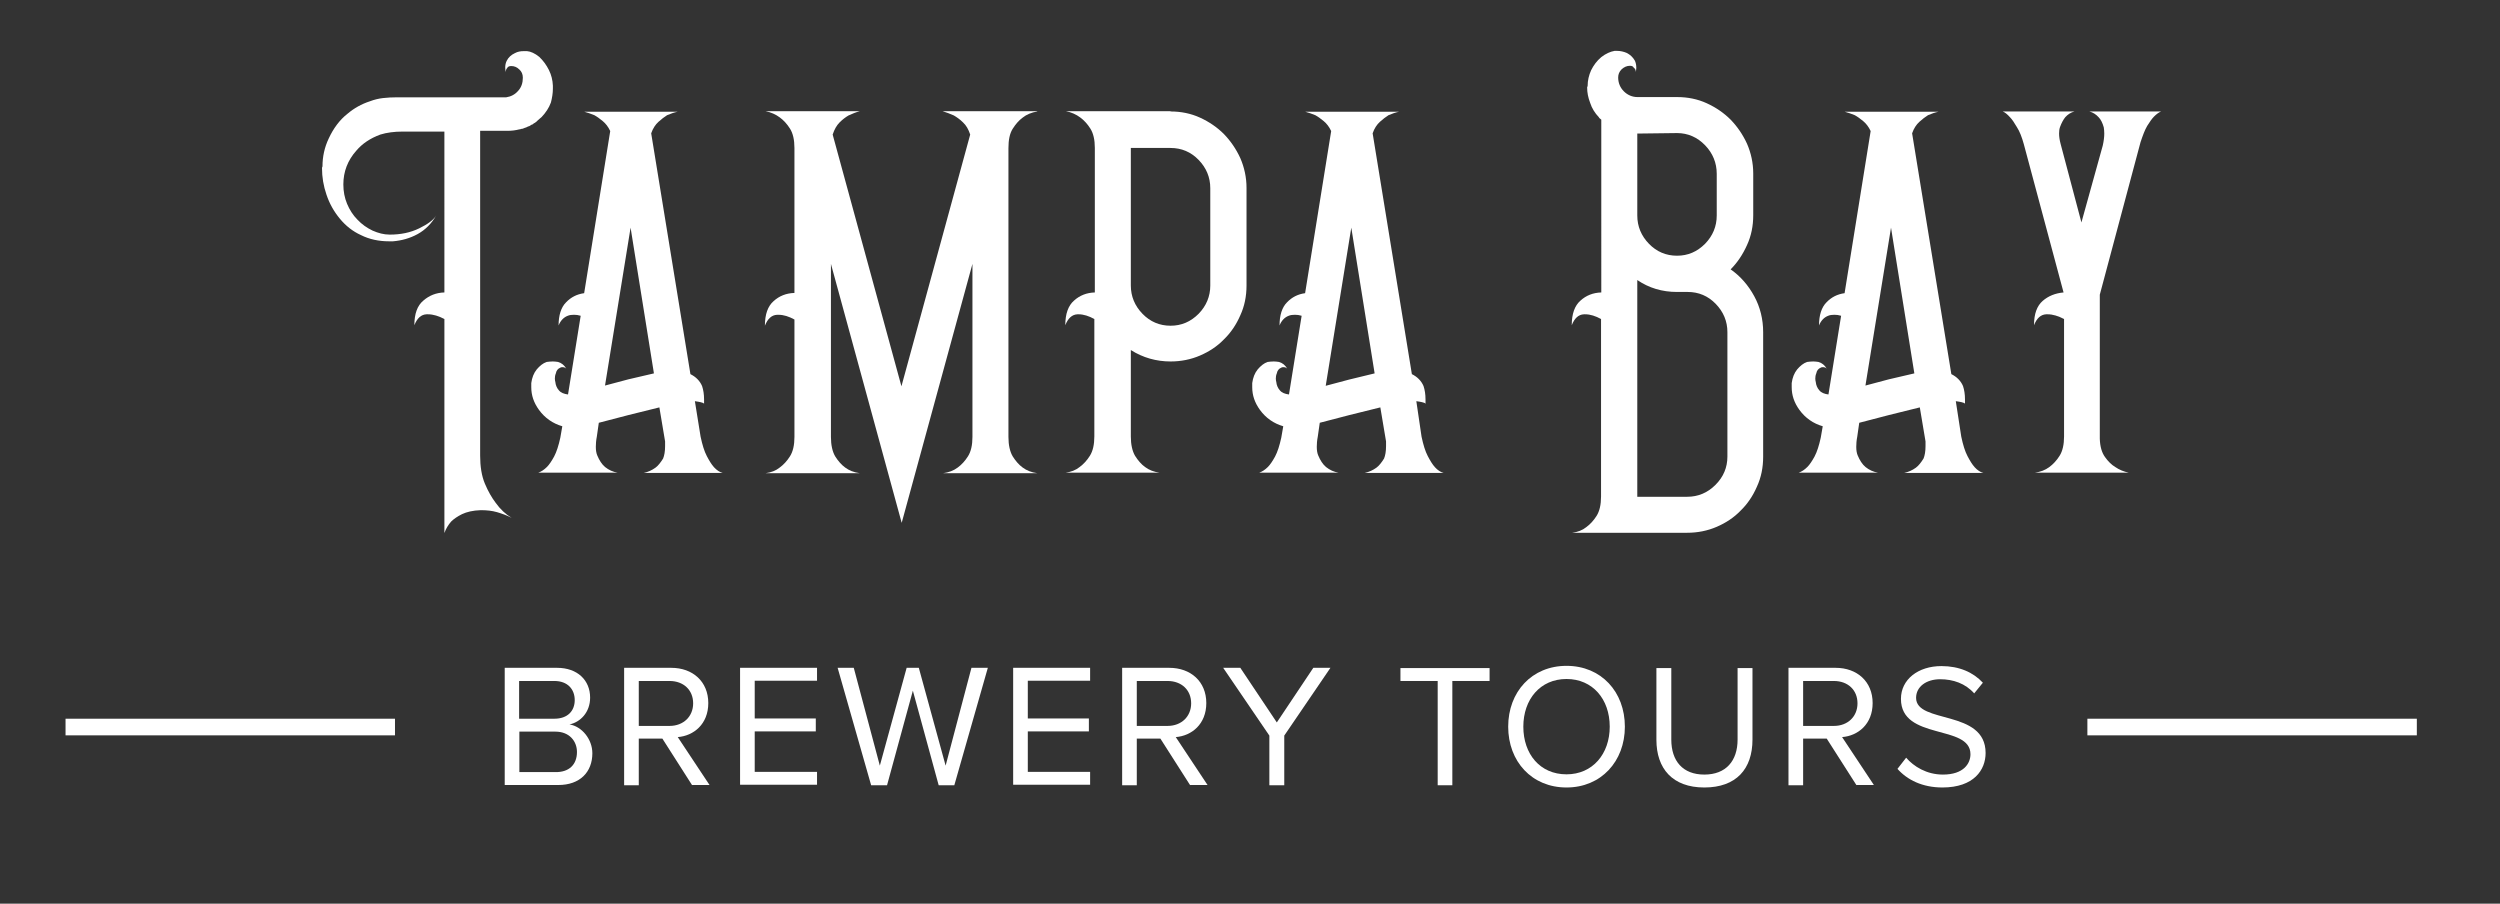 <?xml version="1.0" encoding="utf-8"?>
<!-- Generator: Adobe Illustrator 24.0.3, SVG Export Plug-In . SVG Version: 6.00 Build 0)  -->
<svg version="1.1" id="Layer_1" xmlns="http://www.w3.org/2000/svg" xmlns:xlink="http://www.w3.org/1999/xlink" x="0px" y="0px"
	 viewBox="0 0 1007 364" style="enable-background:new 0 0 1007 364;" xml:space="preserve">
<rect x="0" y="0" width="1007" height="364" fill="#333333" stroke="none"/>
<style type="text/css">
	.st0{fill:#FFFFFF;}
</style>
<g>
	<g>
		<path class="st0" d="M217.2,22.9c1.6,1.5,2.9,3.3,3.9,5.3c1,2,1.5,4.1,1.6,6.3v1.2c0,1.8-0.3,3.7-0.8,5.6
			c-0.8,2.2-2.1,4.1-3.7,5.8c-0.5,0.4-1.1,0.9-1.5,1.3c-0.5,0.5-0.9,0.9-1.3,1.1c-0.3,0.1-0.6,0.3-0.8,0.6h-0.2
			c-0.3,0.1-0.5,0.3-0.7,0.4c-0.2,0.1-0.4,0.3-0.7,0.4h-0.2l-0.8,0.4c-0.3,0.1-0.5,0.2-0.6,0.2c-0.1,0-0.3,0.1-0.4,0.2
			c-0.1,0-0.3,0-0.4,0.1c-0.1,0.1-0.3,0.1-0.4,0.1c-0.3,0-0.4,0-0.5,0.1c-0.1,0.1-0.2,0.1-0.5,0.1c-1.5,0.4-3.1,0.6-4.9,0.6h-10.9
			v130.8c0,4.4,0.6,8.2,1.9,11.3c1.3,3.1,2.8,5.7,4.4,7.8c1.8,2.5,3.9,4.5,6.4,6c-1.9-1-3.9-1.7-5.9-2.3c-2.1-0.6-4.2-0.8-6.6-0.8
			c-3.1,0.1-5.6,0.7-7.5,1.6c-1.8,0.9-3.3,1.9-4.4,3c-1.2,1.4-2.1,2.9-2.7,4.6v-86.2c-2.3-1.2-4.5-1.9-6.6-1.9h-0.6
			c-2.2,0.1-3.8,1.6-4.9,4.4c0-4.6,1.2-7.9,3.6-9.9c2.4-2.1,5.2-3.2,8.5-3.3V53h-16.8c-3.4,0-6.4,0.4-9,1.2
			c-4.1,1.5-7.3,3.7-9.6,6.4c-3.6,4-5.3,8.6-5.3,13.7c0,2.8,0.5,5.4,1.5,7.8c1,2.4,2.4,4.6,4.2,6.4c1.8,1.9,3.8,3.3,6.1,4.4
			c2.3,1,4.5,1.6,6.9,1.6c4.4,0,8.3-0.8,11.8-2.5c3.5-1.7,5.8-3.4,6.9-5.2c-1.9,3.3-4.4,5.8-7.5,7.5c-3.1,1.7-6.4,2.6-9.9,2.9h-1.6
			c-4.1,0-7.9-0.8-11.3-2.5c-3.3-1.5-6.1-3.7-8.5-6.6c-2.4-2.9-4.2-6.1-5.4-9.7c-1.2-3.5-1.8-7-1.8-10.8c0-0.1,0.1-0.3,0.2-0.6
			c0-3.9,0.8-7.6,2.5-11.2c1.9-4.1,4.4-7.5,7.6-10c2.6-2.2,5.6-3.9,9-5c1.8-0.7,3.6-1.1,5.3-1.3c1.8-0.2,3.6-0.3,5.5-0.3h44.1
			c1.9-0.3,3.5-1.1,4.8-2.6c1.3-1.4,1.9-3.2,1.9-5.3c0-1.4-0.5-2.5-1.4-3.3c-1-1-2.1-1.4-3.3-1.4c-0.8,0-1.4,0.3-1.6,0.8
			c-0.4,0.4-0.6,1-0.6,1.7c-0.1-0.7-0.2-1.3-0.2-1.9c0-1,0.2-1.9,0.6-2.7c0.7-1.4,1.8-2.4,3.3-3.1c1.1-0.6,2.3-0.8,3.5-0.8h1.4
			C213.7,20.7,215.5,21.5,217.2,22.9z"/>
		<path class="st0" d="M282.2,175.9c0.7,3.3,1.5,5.9,2.5,7.8c1,1.9,1.9,3.4,2.9,4.5c1.1,1.2,2.3,2,3.5,2.3h-31.8
			c1.8-0.4,3.3-1.1,4.7-2.1c1.1-0.8,2.1-2.1,3.1-3.7c0.5-1.2,0.8-2.9,0.8-5v-1.9l-2.3-13.7l-12.5,3.1l-11.9,3.1l-0.8,5.6
			c-0.3,1.5-0.4,2.9-0.4,4.1c0,1.4,0.2,2.6,0.6,3.5c0.8,1.9,1.8,3.5,3.1,4.6c1.5,1.2,3.2,2,5.1,2.3h-32c1.2-0.4,2.4-1.2,3.5-2.3
			c1-1,1.9-2.4,2.9-4.2c1-1.9,1.8-4.4,2.5-7.6l0.8-4.6c-3.8-1.1-7-3.3-9.4-6.6c-2.1-2.9-3.1-5.9-3.1-9.1v-1.7c0.3-2.2,1-4,2.2-5.5
			c1.2-1.4,2.5-2.5,4-3c0.8-0.1,1.6-0.2,2.5-0.2c0.7,0,1.4,0.1,2.1,0.2c1.4,0.4,2.5,1.3,3.3,2.7c-0.3-0.3-0.5-0.4-0.8-0.5
			c-0.3-0.1-0.6-0.1-0.8-0.1c-0.4,0-0.7,0.1-0.8,0.2c-1,0.4-1.6,1.2-1.8,2.3c-0.3,0.7-0.4,1.4-0.4,2.1c0,0.6,0.1,1,0.2,1.4
			c0.1,1.2,0.6,2.4,1.4,3.3c0.8,1,2.1,1.5,3.7,1.7l5.1-31.7c-1-0.3-1.8-0.4-2.7-0.4c-1,0-1.8,0.1-2.5,0.4c-1.6,0.6-2.9,1.9-3.7,3.9
			c0-4.1,1-7.3,3-9.3c2-2.1,4.4-3.3,7.3-3.7l10.5-65.3c-0.8-1.7-1.8-3-3-4c-1.2-1-2.3-1.8-3.4-2.4c-1.4-0.6-2.7-1-4.1-1.4H273
			c-1.5,0.3-2.9,0.8-4.3,1.4c-1.1,0.7-2.3,1.6-3.5,2.7c-1.2,1.1-2.2,2.6-2.9,4.6l15.8,97c2.2,1.1,3.8,2.7,4.7,4.8
			c0.5,1.5,0.8,3.3,0.8,5.4v1.7c-0.1,0-0.2-0.1-0.2-0.2c-0.3-0.1-0.7-0.3-1.2-0.4c-0.6-0.1-1.3-0.3-2.3-0.4L282.2,175.9z
			 M263.4,150.4l-9.4-58.7l-10.3,63.6l9.4-2.5L263.4,150.4z"/>
		<path class="st0" d="M417.8,44.9c-2.3,0.4-4.3,1.2-5.9,2.5c-1.5,1.1-2.8,2.6-4,4.5c-1.2,1.9-1.7,4.5-1.7,7.8v116.3
			c0,3.3,0.6,5.9,1.7,7.8c1.2,1.9,2.5,3.4,4,4.5c1.6,1.2,3.6,2,5.9,2.3h-37.9c2.2-0.3,4.2-1,5.9-2.3c1.5-1.1,2.9-2.6,4.1-4.5
			c1.2-1.9,1.8-4.5,1.8-7.8v-69.7l-28.5,104.3l-28.5-104.3v69.7c0,3.3,0.6,5.9,1.7,7.8c1.2,1.9,2.5,3.4,4,4.5c1.6,1.2,3.6,2,5.9,2.3
			h-37.9c2.2-0.3,4.1-1,5.7-2.3c1.5-1.1,2.9-2.6,4.1-4.5c1.2-1.9,1.8-4.5,1.8-7.8v-47.3c-2.2-1.2-4.3-1.9-6.4-1.9h-0.6
			c-2.2,0.1-3.8,1.6-4.9,4.4c0-4.6,1.2-7.9,3.5-9.9c2.3-2.1,5.1-3.2,8.4-3.3V59.6c0-3.3-0.6-5.9-1.8-7.8c-1.2-1.9-2.6-3.4-4.1-4.5
			c-1.6-1.2-3.6-2.1-5.7-2.5h37.9c-1.5,0.4-3,1-4.5,1.7c-1.2,0.7-2.4,1.6-3.6,2.8c-1.2,1.2-2.1,2.8-2.8,4.9l27.7,101.4l27.7-101.4
			c-0.7-2.1-1.6-3.7-2.9-4.9c-1.2-1.2-2.5-2.1-3.7-2.8c-1.5-0.7-3-1.2-4.5-1.7H417.8z"/>
		<path class="st0" d="M471.5,44.9c4.2,0,8.2,0.8,11.9,2.5c3.7,1.7,6.9,3.9,9.6,6.6c2.7,2.8,4.9,6,6.6,9.7c1.6,3.7,2.5,7.7,2.5,12
			V115c0,4.3-0.8,8.3-2.5,12c-1.6,3.7-3.8,7-6.6,9.7c-2.7,2.8-5.9,4.9-9.6,6.5c-3.7,1.6-7.7,2.4-11.9,2.4c-5.7,0-11.1-1.5-16-4.6
			v34.8c0,3.3,0.6,5.9,1.7,7.8c1.2,1.9,2.5,3.4,4,4.5c1.6,1.2,3.6,2,5.9,2.3h-37.9c2.2-0.3,4.1-1,5.7-2.3c1.5-1.1,2.9-2.6,4.1-4.5
			c1.2-1.9,1.8-4.5,1.8-7.8v-47.3c-2.2-1.2-4.3-1.9-6.4-1.9H434c-2.2,0.1-3.8,1.6-4.9,4.4c0-4.6,1.2-7.9,3.5-9.9
			c2.3-2.1,5.1-3.2,8.4-3.3V59.6c0-3.3-0.6-5.9-1.8-7.8c-1.2-1.9-2.6-3.4-4.1-4.5c-1.6-1.2-3.6-2.1-5.7-2.5H471.5z M487.5,75.8
			c0-4.4-1.6-8.2-4.7-11.4c-3.1-3.2-6.9-4.8-11.3-4.8h-16V115c0,4.4,1.6,8.2,4.7,11.4c3.1,3.2,6.9,4.8,11.3,4.8
			c4.4,0,8.1-1.6,11.3-4.8c3.1-3.2,4.7-7,4.7-11.4V75.8z"/>
		<path class="st0" d="M572.6,175.9c0.7,3.3,1.5,5.9,2.5,7.8c1,1.9,1.9,3.4,2.9,4.5c1.1,1.2,2.3,2,3.5,2.3h-31.8
			c1.8-0.4,3.3-1.1,4.7-2.1c1.1-0.8,2.1-2.1,3.1-3.7c0.5-1.2,0.8-2.9,0.8-5v-1.9l-2.3-13.7l-12.5,3.1l-11.9,3.1l-0.8,5.6
			c-0.3,1.5-0.4,2.9-0.4,4.1c0,1.4,0.2,2.6,0.6,3.5c0.8,1.9,1.8,3.5,3.1,4.6c1.5,1.2,3.2,2,5.1,2.3h-32c1.2-0.4,2.4-1.2,3.5-2.3
			c1-1,1.9-2.4,2.9-4.2c1-1.9,1.8-4.4,2.5-7.6l0.8-4.6c-3.8-1.1-7-3.3-9.4-6.6c-2.1-2.9-3.1-5.9-3.1-9.1v-1.7c0.3-2.2,1-4,2.2-5.5
			c1.2-1.4,2.5-2.5,4-3c0.8-0.1,1.6-0.2,2.5-0.2c0.7,0,1.4,0.1,2.1,0.2c1.4,0.4,2.5,1.3,3.3,2.7c-0.3-0.3-0.5-0.4-0.8-0.5
			c-0.3-0.1-0.6-0.1-0.8-0.1c-0.4,0-0.7,0.1-0.8,0.2c-1,0.4-1.6,1.2-1.8,2.3c-0.3,0.7-0.4,1.4-0.4,2.1c0,0.6,0.1,1,0.2,1.4
			c0.1,1.2,0.6,2.4,1.4,3.3c0.8,1,2.1,1.5,3.7,1.7l5.1-31.7c-1-0.3-1.8-0.4-2.7-0.4c-1,0-1.8,0.1-2.5,0.4c-1.6,0.6-2.9,1.9-3.7,3.9
			c0-4.1,1-7.3,3-9.3c2-2.1,4.4-3.3,7.3-3.7l10.5-65.3c-0.8-1.7-1.8-3-3-4c-1.2-1-2.3-1.8-3.4-2.4c-1.4-0.6-2.7-1-4.1-1.4h37.9
			c-1.5,0.3-2.9,0.8-4.3,1.4c-1.1,0.7-2.3,1.6-3.5,2.7c-1.2,1.1-2.2,2.6-2.9,4.6l15.8,97c2.2,1.1,3.8,2.7,4.7,4.8
			c0.5,1.5,0.8,3.3,0.8,5.4v1.7c-0.1,0-0.2-0.1-0.2-0.2c-0.3-0.1-0.7-0.3-1.2-0.4c-0.6-0.1-1.3-0.3-2.3-0.4L572.6,175.9z
			 M553.7,150.4l-9.4-58.7L534,155.4l9.4-2.5L553.7,150.4z"/>
		<path class="st0" d="M697.1,108.5c4,2.8,7.1,6.4,9.5,10.8c2.4,4.4,3.6,9.3,3.6,14.5V184c0,4.3-0.8,8.3-2.5,12
			c-1.6,3.7-3.8,7-6.6,9.7c-2.7,2.8-5.9,4.9-9.6,6.5c-3.7,1.6-7.7,2.4-11.9,2.4h-46.3c2.2-0.3,4.1-1,5.7-2.3
			c1.5-1.1,2.9-2.6,4.1-4.5c1.2-1.9,1.8-4.5,1.8-7.8v-71.5c-2.2-1.2-4.3-1.9-6.4-1.9H638c-2.2,0.1-3.8,1.6-4.9,4.4
			c0-4.6,1.2-7.9,3.5-9.9c2.3-2.1,5.1-3.2,8.4-3.3V48.2c-0.3-0.3-0.5-0.4-0.6-0.5c-0.1-0.1-0.3-0.2-0.4-0.5
			c-1.6-1.7-2.8-3.6-3.5-5.8c-0.8-2.1-1.2-4.1-1.2-6.2c0-0.1,0.1-0.3,0.2-0.6c0-2.2,0.5-4.3,1.4-6.3c1-2,2.3-3.8,4.1-5.3
			c1.8-1.4,3.6-2.2,5.3-2.5h1.2c1.2,0,2.5,0.3,3.7,0.8c1.4,0.7,2.5,1.7,3.3,3.1c0.4,0.8,0.6,1.8,0.6,2.9c0,0.6-0.1,1.1-0.2,1.7
			c0-0.8-0.3-1.4-0.8-1.7c-0.3-0.6-0.8-0.8-1.6-0.8c-1.2,0-2.3,0.5-3.3,1.4c-1,1-1.4,2.1-1.4,3.3c0,2.2,0.8,4.1,2.3,5.6
			s3.4,2.3,5.5,2.3h16c4.2,0,8.2,0.8,11.9,2.5c3.7,1.7,6.9,3.9,9.6,6.6c2.7,2.8,4.9,6,6.6,9.7c1.6,3.7,2.5,7.7,2.5,12v16.8
			c0,4.3-0.8,8.3-2.5,12C702,102.5,699.8,105.8,697.1,108.5z M659.5,53.8c0,0,0,29.9,0,33c0,4.4,1.6,8.2,4.7,11.4
			c3.1,3.2,6.9,4.8,11.3,4.8c4.4,0,8.1-1.6,11.3-4.8c3.1-3.2,4.7-7,4.7-11.4V70c0-4.4-1.6-8.3-4.7-11.5c-3.1-3.2-6.9-4.9-11.3-4.9
			L659.5,53.8z M695.8,133.8c0-4.4-1.6-8.2-4.7-11.4c-3.1-3.2-6.9-4.8-11.3-4.8h-4.3c-6,0-11.3-1.6-16-4.8v87.3h20.1
			c4.4,0,8.2-1.6,11.4-4.8s4.8-7,4.8-11.4V133.8z"/>
		<path class="st0" d="M790,175.9c0.7,3.3,1.5,5.9,2.5,7.8c1,1.9,1.9,3.4,2.9,4.5c1.1,1.2,2.3,2,3.5,2.3H767
			c1.8-0.4,3.3-1.1,4.7-2.1c1.1-0.8,2.1-2.1,3.1-3.7c0.5-1.2,0.8-2.9,0.8-5v-1.9l-2.3-13.7l-12.5,3.1l-11.9,3.1l-0.8,5.6
			c-0.3,1.5-0.4,2.9-0.4,4.1c0,1.4,0.2,2.6,0.6,3.5c0.8,1.9,1.8,3.5,3.1,4.6c1.5,1.2,3.2,2,5.1,2.3h-32c1.2-0.4,2.4-1.2,3.5-2.3
			c1-1,1.9-2.4,2.9-4.2c1-1.9,1.8-4.4,2.5-7.6l0.8-4.6c-3.8-1.1-7-3.3-9.4-6.6c-2.1-2.9-3.1-5.9-3.1-9.1v-1.7c0.3-2.2,1-4,2.2-5.5
			c1.2-1.4,2.5-2.5,4-3c0.8-0.1,1.6-0.2,2.5-0.2c0.7,0,1.4,0.1,2.1,0.2c1.4,0.4,2.5,1.3,3.3,2.7c-0.3-0.3-0.5-0.4-0.8-0.5
			c-0.3-0.1-0.6-0.1-0.8-0.1c-0.4,0-0.7,0.1-0.8,0.2c-1,0.4-1.6,1.2-1.8,2.3c-0.3,0.7-0.4,1.4-0.4,2.1c0,0.6,0.1,1,0.2,1.4
			c0.1,1.2,0.6,2.4,1.4,3.3c0.8,1,2.1,1.5,3.7,1.7l5.1-31.7c-1-0.3-1.8-0.4-2.7-0.4c-1,0-1.8,0.1-2.5,0.4c-1.6,0.6-2.9,1.9-3.7,3.9
			c0-4.1,1-7.3,3-9.3c2-2.1,4.4-3.3,7.3-3.7l10.5-65.3c-0.8-1.7-1.8-3-3-4c-1.2-1-2.3-1.8-3.4-2.4c-1.4-0.6-2.7-1-4.1-1.4h37.9
			c-1.5,0.3-2.9,0.8-4.3,1.4c-1.1,0.7-2.3,1.6-3.5,2.7c-1.2,1.1-2.2,2.6-2.9,4.6l15.8,97c2.2,1.1,3.8,2.7,4.7,4.8
			c0.5,1.5,0.8,3.3,0.8,5.4v1.7c-0.1,0-0.2-0.1-0.2-0.2c-0.3-0.1-0.7-0.3-1.2-0.4c-0.6-0.1-1.3-0.3-2.3-0.4L790,175.9z M771.1,150.4
			l-9.4-58.7l-10.3,63.6l9.4-2.5L771.1,150.4z"/>
		<path class="st0" d="M847,58.6c0.4-1.8,0.6-3.4,0.6-4.8c0-1-0.1-1.8-0.2-2.5c-0.5-1.8-1.2-3.2-2.1-4.1c-1-1.1-2.2-1.9-3.7-2.3
			h28.9c-1,0.4-1.9,1.1-2.9,2.1c-0.8,0.8-1.7,2.1-2.7,3.7c-1,1.7-1.8,3.9-2.7,6.6l-16.4,61.4v58c0.1,3.2,0.8,5.6,2.1,7.4
			c1.2,1.7,2.6,3.1,4.1,4c1.6,1.1,3.5,1.9,5.5,2.3h-37.9c2.2-0.3,4.2-1,5.9-2.3c1.5-1.1,2.9-2.6,4.1-4.5c1.2-1.9,1.8-4.5,1.8-7.8
			v-47.3c-2.3-1.2-4.5-1.9-6.6-1.9h-0.6c-2.2,0.1-3.8,1.6-4.9,4.4c0-4.6,1.2-7.8,3.5-9.8c2.3-2,5.1-3.1,8.4-3.4l-16-59.7
			c-0.8-2.9-1.7-5.2-2.8-6.9c-1-1.7-1.9-3.1-2.8-4c-1-1.1-1.9-1.9-2.9-2.3h28.9c-1.5,0.4-2.7,1.2-3.7,2.3c-0.8,1-1.5,2.3-2.1,3.9
			c-0.3,0.8-0.4,1.7-0.4,2.7c0,1.2,0.2,2.6,0.6,4.1l8.4,31.7L847,58.6z"/>
	</g>
</g>
<g>
	<rect x="840.8" y="289.5" class="st0" width="132.7" height="6.7"/>
	<rect x="26.4" y="289.5" class="st0" width="132.7" height="6.7"/>
	<g>
		<path class="st0" d="M203.3,316.3v-47.3h21.1c8.2,0,13.3,5,13.3,12c0,6-4,9.9-8.3,10.8c5,0.8,9.2,6,9.2,11.6
			c0,7.6-5,12.8-13.7,12.8H203.3z M231.5,282c0-4.3-2.8-7.7-8.2-7.7h-14.2v15.2h14.2C228.7,289.5,231.5,286.3,231.5,282z
			 M232.4,302.9c0-4.3-3-8.2-8.7-8.2h-14.5v16.3h14.5C229.2,311.1,232.4,308,232.4,302.9z"/>
		<path class="st0" d="M278.8,316.3l-12-18.8h-9.5v18.8h-5.9v-47.3h19c8.6,0,14.9,5.5,14.9,14.2c0,8.5-5.9,13.2-12.3,13.7l12.8,19.3
			H278.8z M279.2,283.3c0-5.4-3.9-9-9.5-9h-12.4v18.1h12.4C275.3,292.4,279.2,288.6,279.2,283.3z"/>
		<path class="st0" d="M298.1,316.3v-47.3h31v5.2H304v15.2h24.6v5.2H304v16.3h25.1v5.2H298.1z"/>
		<path class="st0" d="M378.1,316.3l-10.4-38.1l-10.4,38.1h-6.4l-13.5-47.3h6.5l10.5,39.4l10.8-39.4h4.9l10.8,39.4l10.4-39.4h6.6
			l-13.5,47.3H378.1z"/>
		<path class="st0" d="M408.1,316.3v-47.3h31v5.2H414v15.2h24.6v5.2H414v16.3h25.1v5.2H408.1z"/>
		<path class="st0" d="M479.4,316.3l-12-18.8h-9.5v18.8H452v-47.3h19c8.6,0,14.9,5.5,14.9,14.2c0,8.5-5.9,13.2-12.3,13.7l12.8,19.3
			H479.4z M479.8,283.3c0-5.4-3.9-9-9.5-9h-12.4v18.1h12.4C475.9,292.4,479.8,288.6,479.8,283.3z"/>
		<path class="st0" d="M511.3,316.3v-20l-18.6-27.3h6.9l14.7,22l14.7-22h6.9l-18.6,27.3v20H511.3z"/>
		<path class="st0" d="M579.1,316.3v-42h-15v-5.2H600v5.2h-15v42H579.1z"/>
		<path class="st0" d="M607.5,292.7c0-14,9.5-24.5,23.5-24.5c14,0,23.5,10.5,23.5,24.5c0,14-9.6,24.5-23.5,24.5
			C617,317.2,607.5,306.7,607.5,292.7z M648.4,292.7c0-11.1-6.9-19.2-17.4-19.2c-10.6,0-17.4,8.2-17.4,19.2c0,11,6.7,19.2,17.4,19.2
			C641.5,311.9,648.4,303.7,648.4,292.7z"/>
		<path class="st0" d="M667.2,298v-28.9h6v28.8c0,8.6,4.6,14.1,13.3,14.1c8.7,0,13.4-5.5,13.4-14.1v-28.8h6v28.8
			c0,11.8-6.5,19.3-19.4,19.3C673.7,317.2,667.2,309.6,667.2,298z"/>
		<path class="st0" d="M747.8,316.3l-12-18.8h-9.5v18.8h-5.9v-47.3h19c8.6,0,14.9,5.5,14.9,14.2c0,8.5-5.9,13.2-12.3,13.7l12.8,19.3
			H747.8z M748.2,283.3c0-5.4-3.9-9-9.5-9h-12.4v18.1h12.4C744.3,292.4,748.2,288.6,748.2,283.3z"/>
		<path class="st0" d="M764.3,309.7l3.5-4.5c3,3.5,8.2,6.8,14.8,6.8c8.4,0,11.1-4.5,11.1-8.2c0-12.2-28-5.4-28-22.3
			c0-7.8,6.9-13.2,16.3-13.2c7.2,0,12.8,2.5,16.7,6.7l-3.5,4.3c-3.5-4-8.5-5.7-13.7-5.7c-5.6,0-9.7,3-9.7,7.5c0,10.6,28,4.5,28,22.2
			c0,6.8-4.7,13.9-17.4,13.9C774.3,317.2,768.2,314.1,764.3,309.7z"/>
	</g>
</g>
</svg>
